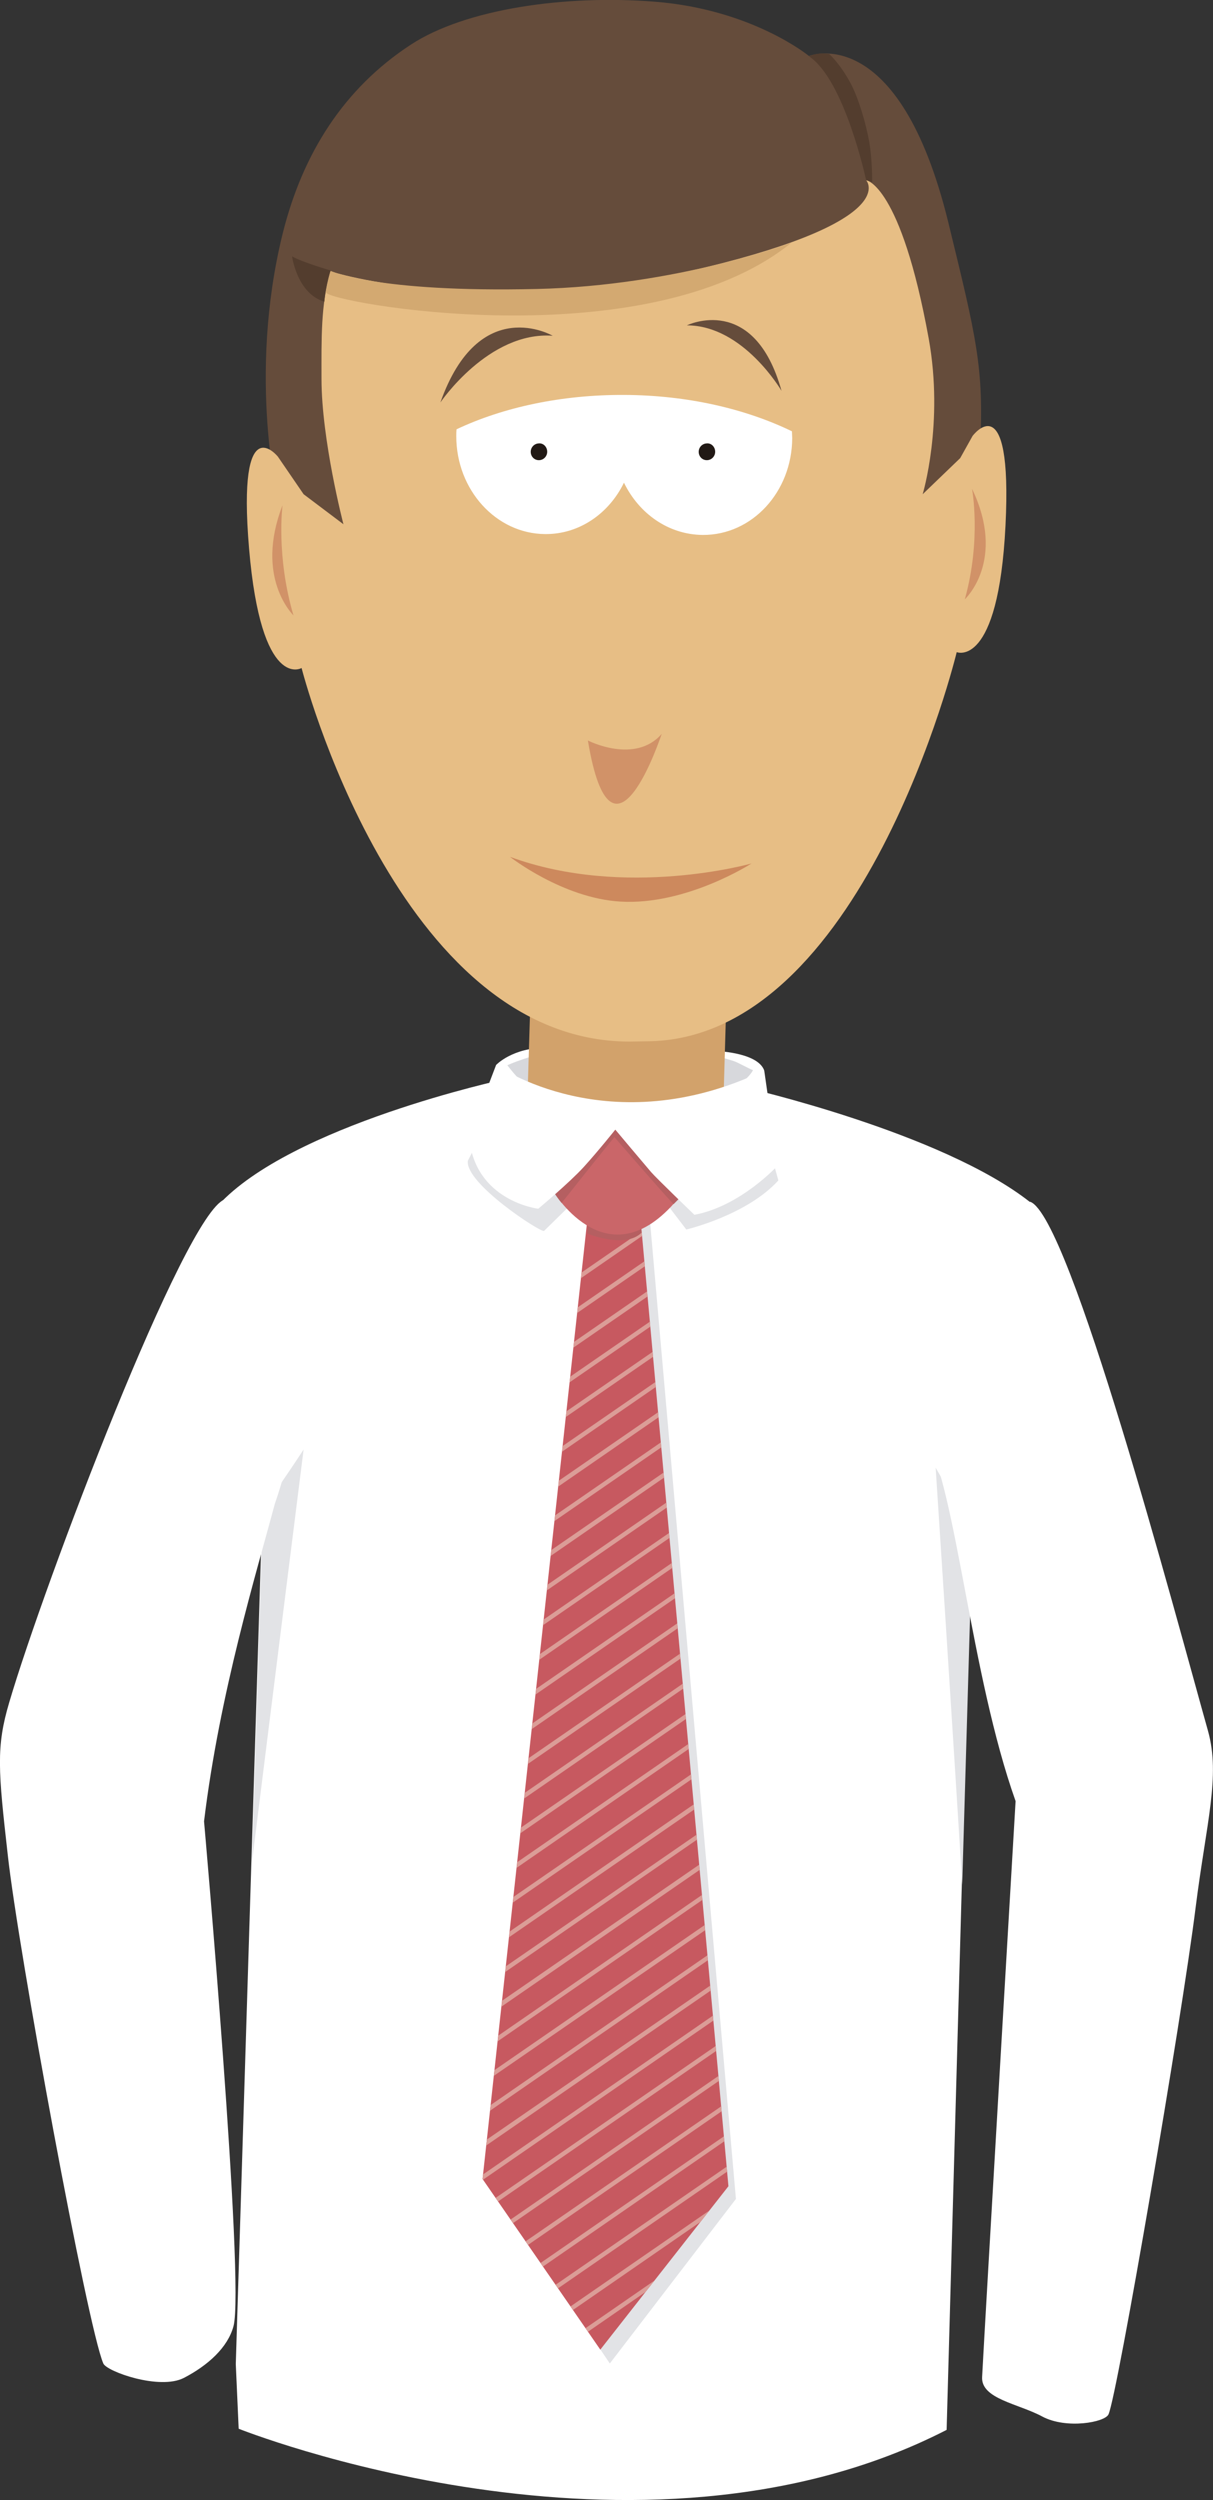 <!-- Generator: Adobe Illustrator 18.1.1, SVG Export Plug-In  -->
<svg version="1.1"
	 xmlns="http://www.w3.org/2000/svg" xmlns:xlink="http://www.w3.org/1999/xlink" xmlns:a="http://ns.adobe.com/AdobeSVGViewerExtensions/3.0/"
	 x="0px" y="0px" width="420.3px" height="866px" viewBox="0 0 420.3 866" enable-background="new 0 0 420.3 866"
	 xml:space="preserve">
<rect x="0" y="0" width="420.3" height="866" fill="#333333" stroke="none"/>
<defs>
</defs>
<g>
	<g>
		<g>
			<path fill="#FFFFFF" d="M75.5,417.6c25.3-27.8,99.1-43.7,99.1-43.7l83.5,2.8c0,0,68.1,15.5,98.8,39.7l-20.2,113.4l-8.7,311.9
				c-107,54.9-245.3-0.4-245.3-0.4l-1-22.4l1.3-42l8.2-263.5L75.5,417.6z"/>
			<path fill="#FFFFFF" d="M171.9,368.9c0,0,5.6-6,17.4-6c11.8,0,57.6,1.1,57.6,1.1s15.5,0.2,17.9,6.8c0,0-18.2,15.5-47.5,14.5
				C188,384.3,172.1,369.8,171.9,368.9z"/>
			<path fill="#D7D8DC" d="M175.8,369c0,0,32.8-15.7,78.3-1.5c1.8,0.6,5,2.5,6.8,3.2c0,0-1.7,4.1-11.3,9
				C231.8,388.8,197.7,397.9,175.8,369z"/>
			<path fill="#D2A26B" d="M250.5,387.5c0,0-8.8,19.4-35.9,18.6c-12.9-0.4-20.8-5.1-25.5-9.9c-5.1-5.3-6.5-10.7-6.5-10.7l1.9-62.3
				c0,0,30.7,18.5,67.8,2L250.5,387.5z"/>
			<polygon fill="#E2E3E6" points="207.1,425.5 184.4,637.6 171.3,759.3 211.3,818.7 255,761.7 225.2,422.7 			"/>
			<polygon fill="#C75960" points="203.4,423.5 167.2,754.8 208,813.9 252.4,757.3 221.8,420.7 			"/>
			<path fill="#E2E3E6" d="M164.8,396.8l-2.7,5.3c-1,7.8,25.1,24.8,26.4,24.3l10.2-10l30.3-2l8.8,11.5c0,0,20.9-4.9,31.9-17
				l-4.1-14.8l-53.1-5.2L164.8,396.8z"/>
			<path fill="#654C3B" d="M96.7,175.1c0,0-11.2-44.1,1.3-94.4c6.9-27.6,21.2-50.1,44.3-65.2C161.2,3.1,195.8-1.9,227,0.6
				c33.8,2.7,53.3,18.8,53.3,18.8s31.1-12.6,48.3,57.7c9.7,39.8,12.4,50.4,11,77.7C339.7,154.9,222.6,304.1,96.7,175.1z"/>
			<path fill="#E7BE85" d="M244.1,92.7c68.6-16.6,56-30.3,56-30.3s12,1.5,21.7,54.9c5.3,29.4-2.1,53.9-2.1,53.9l13-12.5l4.3-7.7
				c0,0,13.9-18.6,11.4,31.1c-2.5,49.7-16.9,43.8-16.9,43.8S299,360.7,223.8,360.7l-5.6,0.1c-80.8,0-113.7-129.4-113.7-129.4
				s-14,8.2-18.2-41.4c-4.2-49.6,10-31.8,10-31.8l8.9,13l13.8,10.4c0,0-7.6-29.2-7.6-50.4c0-13.7-0.3-25.7,3.1-37.2
				C114.6,94.1,168.6,111,244.1,92.7z"/>
			<path fill="#D19268" d="M97.9,175c0,0-2.3,17.6,3.8,38.2C101.7,213.1,88.1,200.3,97.9,175z"/>
			<path fill="#D19268" d="M336.8,169.3c0,0,3.3,17.6-2.5,38.3C334.3,207.6,348.8,194.3,336.8,169.3z"/>
			<path fill="#D19268" d="M203.7,256.5c0,0,16.3,8.4,25.6-2.3C229.2,254.2,212.1,307.1,203.7,256.5z"/>
			<g>
				<path fill="#FFFFFF" d="M188.9,185c11.8,0.1,22.1-7.1,27.3-17.8c5.2,10.7,15.4,18,27.3,18.1c17.1,0.1,30.9-14.9,31-33.5
					c0-0.8-0.1-1.6-0.1-2.4c-16.1-7.8-36.2-12.5-58.1-12.6c-21.8-0.1-42,4.3-58.1,11.9c-0.1,0.8-0.1,1.6-0.1,2.4
					C158.1,169.7,171.9,184.9,188.9,185z"/>
			</g>
			<path fill="#654C3B" d="M152.6,139.4c0,0,16.7-24.7,38.9-23.1C191.5,116.3,166,101.5,152.6,139.4z"/>
			<path fill="#654C3B" d="M270.8,135.4c0,0-13.2-22.7-32.8-22.7C238,112.7,261.3,101.3,270.8,135.4z"/>
			<path fill="#E2E3E6" d="M91.1,522.9c0,0,8.7-12.5,14.1-20.8c0,0-11.4,90.7-17.9,143L91.1,522.9z"/>
			<path fill="#E2E3E6" d="M337,530c0,0-7.9-13-12.8-21.6c0,0,6,91.8,9.2,144.4L337,530z"/>
			<g>
				<path fill="#FFFFFF" d="M77.8,415.5c0,0,41.9,34.9,17.4,105.5c-6.3,23.7-19.1,65.3-24.5,109.9c0,0,14.2,160.2,10.2,174.9
					c-2,7.4-8.9,13.6-17.2,17.9c-8.4,4.3-26.7-2.2-27.9-5C30.3,806,6.3,675.4,2.7,642.6c-3.3-29.3-4.1-37.4,0.5-52.9
					C15.4,548.3,63.9,420.6,77.8,415.5z"/>
			</g>
			<g>
				<defs>
					<polygon id="SVGID_1_" points="203.4,423.5 180.2,636.6 167.2,754.8 208,813.9 252.4,757.3 241.8,641.3 241.4,636.6 
						221.8,420.7 					"/>
				</defs>
				<clipPath id="SVGID_2_">
					<use xlink:href="#SVGID_1_"  overflow="visible"/>
				</clipPath>
				<g clip-path="url(#SVGID_2_)">
					<g>
						<polygon fill="#DB9D97" points="167.5,466.1 166.6,464.9 278.1,387.9 279,389.1 						"/>
						<polygon fill="#DB9D97" points="167.1,477.5 166.2,476.3 277.8,399.3 278.7,400.5 						"/>
						<polygon fill="#DB9D97" points="166.8,488.8 165.9,487.6 277.4,410.6 278.3,411.9 						"/>
						<polygon fill="#DB9D97" points="166.4,500.2 165.5,499 277.1,422 278,423.2 						"/>
						<polygon fill="#DB9D97" points="166.1,511.5 165.2,510.3 276.7,433.4 277.6,434.6 						"/>
						<polygon fill="#DB9D97" points="165.7,522.9 164.8,521.7 276.4,444.7 277.3,445.9 						"/>
						<polygon fill="#DB9D97" points="165.4,534.3 164.5,533 276,456.1 276.9,457.3 						"/>
						<polygon fill="#DB9D97" points="165,545.6 164.1,544.4 275.7,467.4 276.6,468.6 						"/>
						<polygon fill="#DB9D97" points="164.7,557 163.8,555.7 275.3,478.8 276.2,480 						"/>
						<polygon fill="#DB9D97" points="164.3,568.3 163.4,567.1 274.9,490.1 275.8,491.3 						"/>
						<polygon fill="#DB9D97" points="163.9,579.7 163,578.5 274.6,501.5 275.5,502.7 						"/>
						<polygon fill="#DB9D97" points="163.6,591 162.7,589.8 274.2,512.8 275.1,514 						"/>
						<polygon fill="#DB9D97" points="163.2,602.4 162.3,601.2 273.9,524.2 274.8,525.4 						"/>
						<polygon fill="#DB9D97" points="162.9,613.7 162,612.5 273.5,535.5 274.4,536.7 						"/>
						<polygon fill="#DB9D97" points="162.5,625.1 161.6,623.9 273.2,546.9 274.1,548.1 						"/>
						<polygon fill="#DB9D97" points="162.2,636.4 161.3,635.2 272.8,558.2 273.7,559.4 						"/>
						<polygon fill="#DB9D97" points="161.8,647.8 160.9,646.6 272.5,569.6 273.4,570.8 						"/>
						<polygon fill="#DB9D97" points="161.5,659.1 160.6,657.9 272.1,580.9 273,582.1 						"/>
						<polygon fill="#DB9D97" points="161.1,670.5 160.2,669.3 271.8,592.3 272.7,593.5 						"/>
						<polygon fill="#DB9D97" points="160.8,681.8 159.9,680.6 271.4,603.6 272.3,604.9 						"/>
						<polygon fill="#DB9D97" points="160.4,693.2 159.5,692 271.1,615 272,616.2 						"/>
						<polygon fill="#DB9D97" points="160.1,704.5 159.1,703.3 270.7,626.3 271.6,627.6 						"/>
						<polygon fill="#DB9D97" points="159.7,715.9 158.8,714.7 270.3,637.7 271.2,638.9 						"/>
						<polygon fill="#DB9D97" points="159.3,727.2 158.4,726 270,649 270.9,650.3 						"/>
						<polygon fill="#DB9D97" points="159,738.6 158.1,737.4 269.6,660.4 270.5,661.6 						"/>
						<polygon fill="#DB9D97" points="158.6,750 157.7,748.7 269.3,671.8 270.2,673 						"/>
						<polygon fill="#DB9D97" points="158.3,761.3 157.4,760.1 268.9,683.1 269.8,684.3 						"/>
						<polygon fill="#DB9D97" points="157.9,772.7 157,771.5 268.6,694.5 269.5,695.7 						"/>
						<polygon fill="#DB9D97" points="157.6,784 156.7,782.8 268.2,705.8 269.1,707 						"/>
						<polygon fill="#DB9D97" points="157.2,795.4 156.3,794.2 267.9,717.2 268.8,718.4 						"/>
						<polygon fill="#DB9D97" points="156.9,806.7 156,805.5 267.5,728.5 268.4,729.7 						"/>
						<polygon fill="#DB9D97" points="156.5,818.1 155.6,816.9 267.2,739.9 268.1,741.1 						"/>
						<polygon fill="#DB9D97" points="156.2,829.4 155.3,828.2 266.8,751.2 267.7,752.4 						"/>
						<polygon fill="#DB9D97" points="155.8,840.8 154.9,839.6 266.4,762.6 267.3,763.8 						"/>
					</g>
					<polygon fill="none" points="203.4,423.5 167.2,754.8 208,813.9 252.4,757.3 221.8,420.7 					"/>
				</g>
			</g>
			<path fill="#CD895D" d="M176.7,296.8c0,0,18.2,14.3,38.2,15.5c22.9,1.4,45.5-13.2,45.5-13.2S216.7,311.5,176.7,296.8z"/>
			<path fill="#B55F61" d="M203.7,422.1l-0.2,5.2c0,0,13,5.4,18.8-0.3l-0.5-4.9H203.7z"/>
			<path fill="#CA6669" d="M191.9,412.9c0,0,19.4,32.5,44.1,1l-23.5-27.8L191.9,412.9z"/>
			<path fill="#B55F61" d="M195.8,415.2c0,0,14-17.7,17.1-21.3c0,0,18.1,20.9,20.5,23.2l3.3-3.3l-21.4-24.2h-5.1l-19,22
				c0,0,0.9,2.1,3.4,5.1L195.8,415.2z"/>
			<path fill="#FFFFFF" d="M162.5,393.5l9.4-24.6c0,0,39,27.7,92.9,1.9l4.7,32.9c0,0-12.8,14.1-28.9,17.1c0,0-13.1-12.6-15-14.8
				c-1.9-2.2-12.4-14.7-12.4-14.7s-5.9,7.4-10.9,12.9c-5,5.5-15.8,14.5-15.8,14.5S164.3,416.1,162.5,393.5z"/>
			<g>
				<path fill="#FFFFFF" d="M357,416.3c0,0-59.6,10.8-36.1,81.7c10.5,18.5,15.4,82,31,125.9c0,0-10.6,180.1-11.6,199.5
					c-0.4,7.6,12.6,9.2,20.9,13.7c8.3,4.4,21.7,2,22.9-0.8c3.1-6.9,25.4-137.1,30.2-175.7c3.7-29.3,8.6-45.3,4.3-60.9
					C406.9,558,370.8,421.6,357,416.3z"/>
			</g>
		</g>
		<path fill="#211915" d="M189.6,156.3c0.1,1.6-1.1,3-2.7,3.1c-1.6,0.1-2.9-1.1-3-2.7c-0.1-1.6,1.1-3,2.7-3.1
			C188.2,153.4,189.5,154.7,189.6,156.3z"/>
		<path fill="#211915" d="M247.8,156.3c0.1,1.6-1.1,3-2.7,3.1c-1.6,0.1-2.9-1.1-3-2.7c-0.1-1.6,1.1-3,2.7-3.1
			C246.4,153.4,247.7,154.7,247.8,156.3z"/>
		<path fill="#D3A971" d="M274.2,84.1c0,0-39.7,14.9-88.2,16c-55.7,1.3-71.5-6.3-71.5-6.3s-0.9,3.8-1.6,7.4
			C112.3,104.6,223.6,125,274.2,84.1z"/>
	</g>
	<path fill="#533D2E" d="M114.6,93.7c0,0-10-2.9-13.4-4.9c0,0,1.7,12.9,11.2,15.7C112.3,104.6,113.1,96.9,114.6,93.7z"/>
	<g display="none">
		<path display="inline" fill="#483425" d="M137.6,39.7l-2.8,11.9c0,0,51.7-26.1,151-5.4l-3.3-10C282.6,36.2,213.1,12,137.6,39.7z"
			/>
		<polygon display="inline" fill="#3C2B1B" points="137.6,39.7 140.9,48.8 134.9,51.6 		"/>
		<polygon display="inline" fill="#3C2B1B" points="285.8,46.2 282.6,36.2 279.5,44.8 		"/>
	</g>
	<path fill="#533D2E" d="M300.1,62.4c0,0-7.4-34.7-19.8-42.9c0,0,2.8-1.5,7-0.8c0,0,3.7,3.2,7.4,10.1c2.7,5,5.3,13.7,6.5,20.4
		c1.1,6.4,1,13.9,1,13.9L300.1,62.4z"/>
</g>
</svg>
